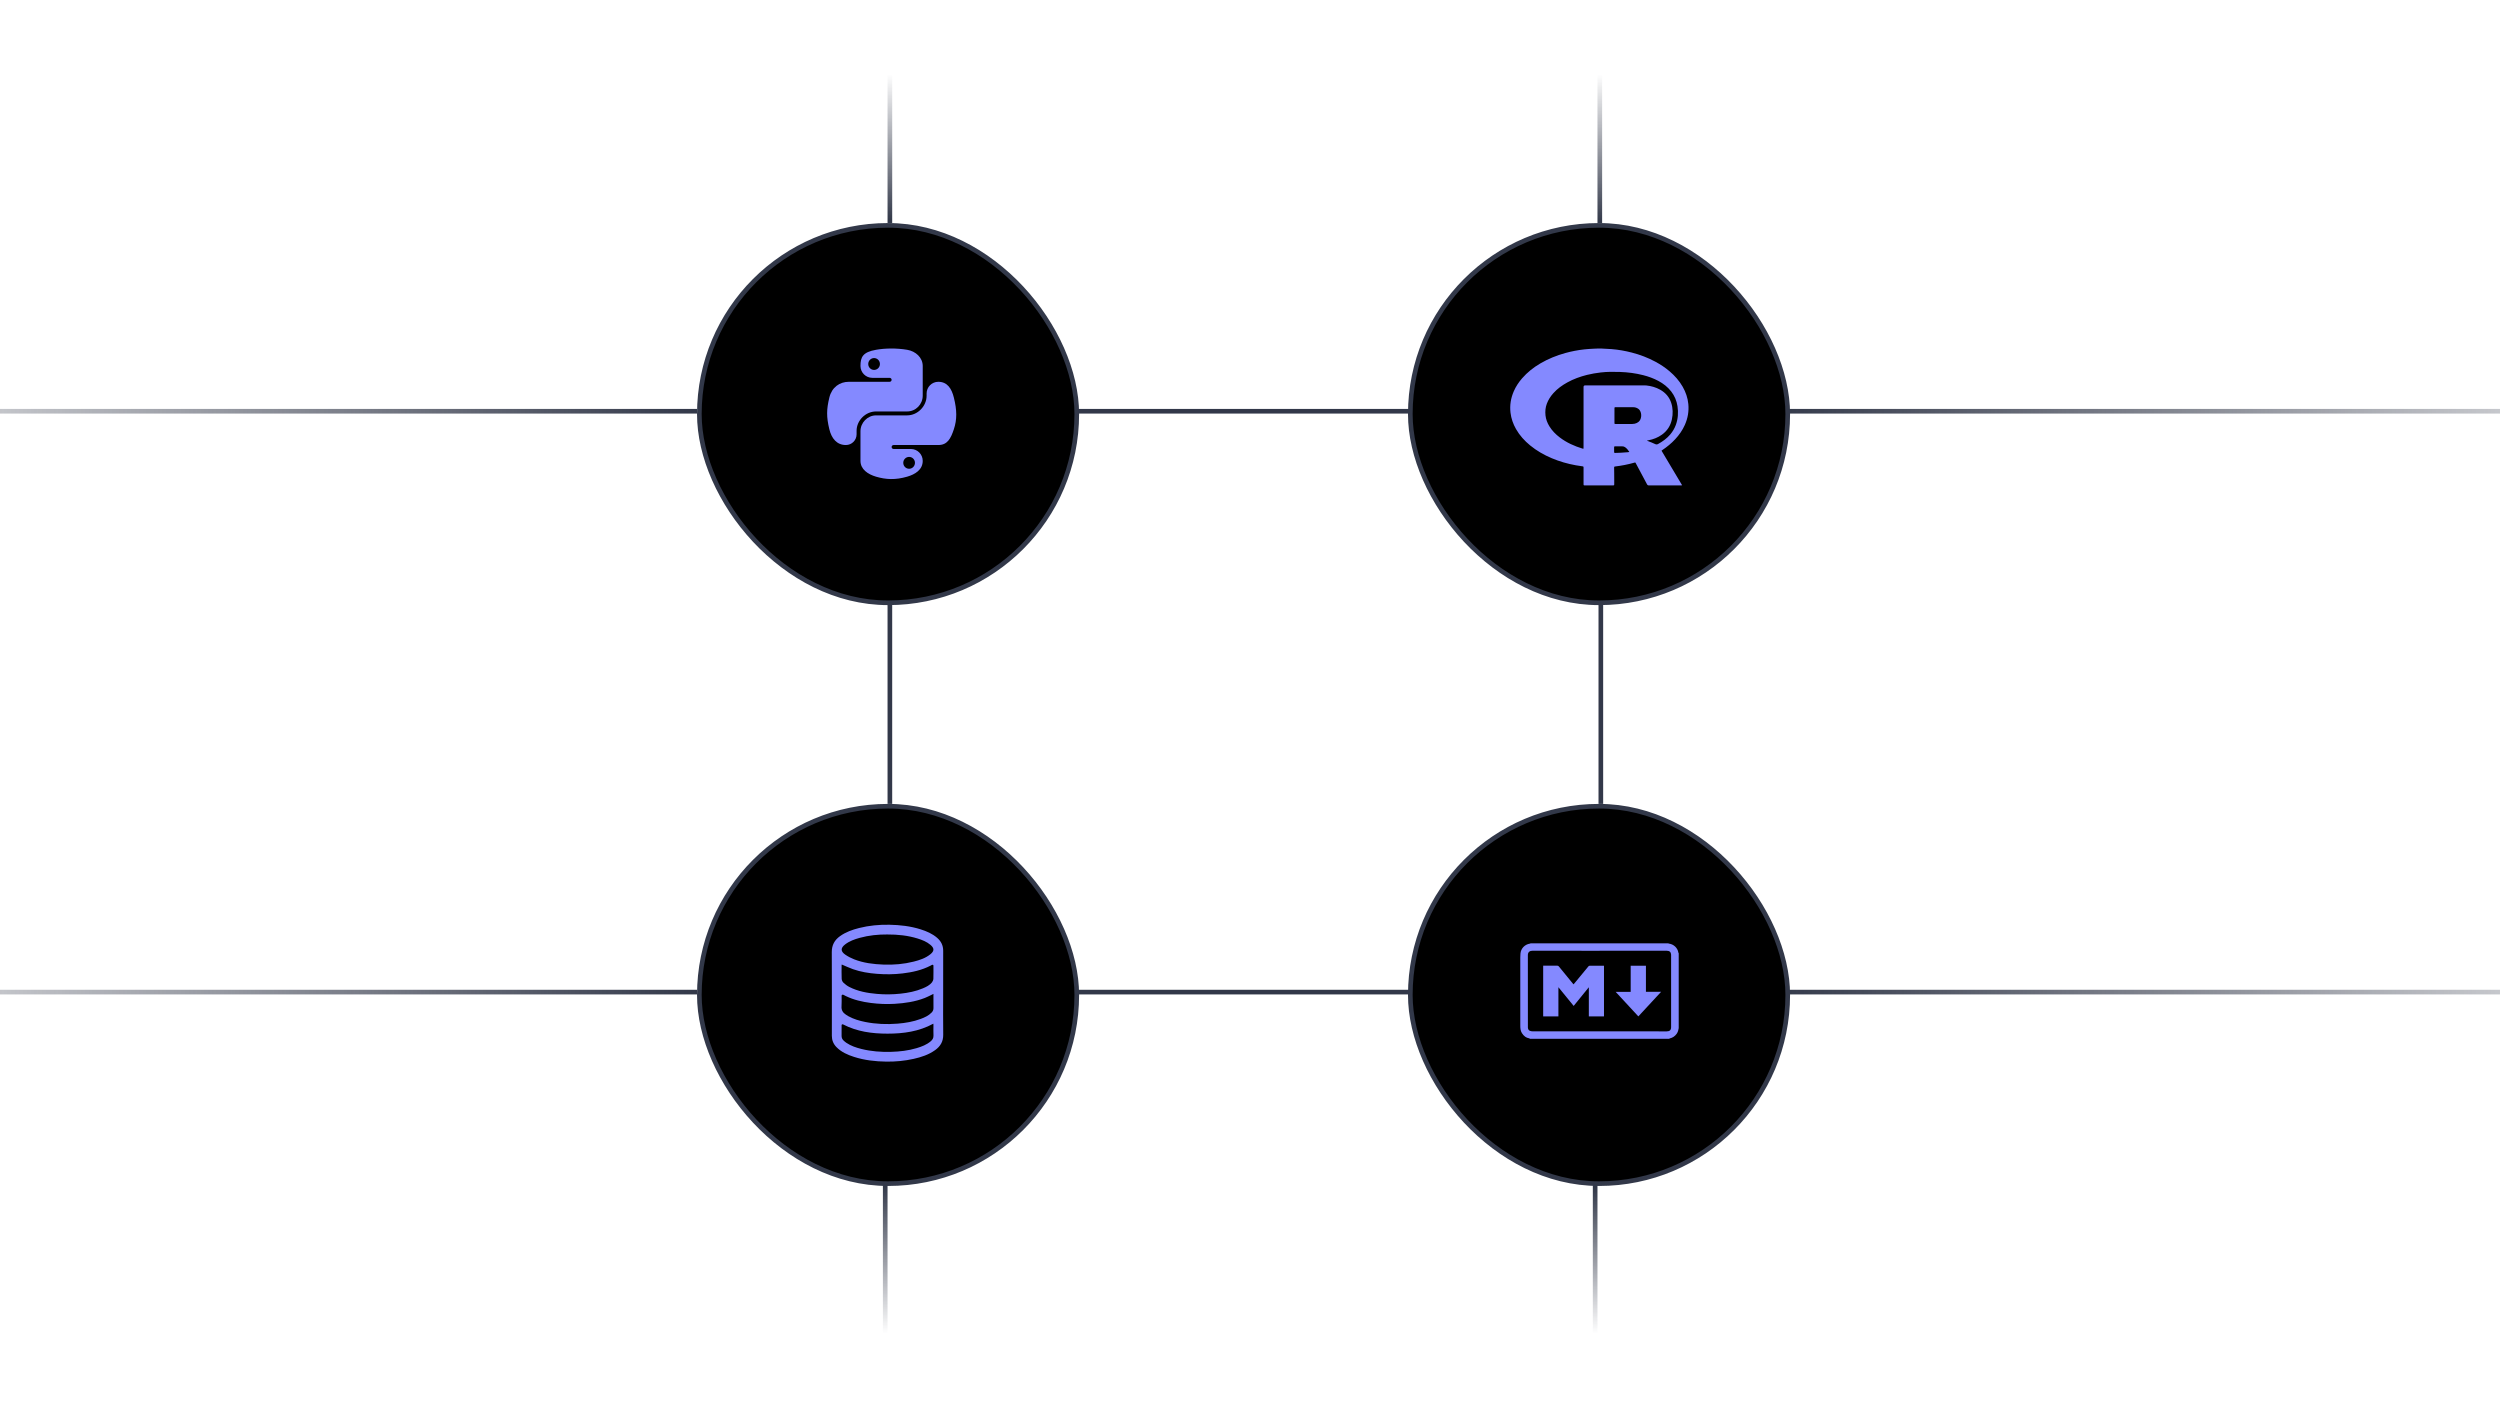 <svg width="538" height="305" viewBox="0 0 538 305" fill="none"
  xmlns="http://www.w3.org/2000/svg">
  <g clip-path="url(#clip0_938_103970)">
    <rect x="150.5" y="48.5" width="81.222" height="81.222" rx="40.611" fill="black" stroke="#323849"/>
    <path d="M191.727 75C190.582 75.006 189.488 75.103 188.525 75.274C185.689 75.775 185.174 76.823 185.174 78.757C185.174 80.168 186.317 81.312 187.728 81.312H191.45C191.685 81.312 191.876 81.502 191.876 81.737C191.876 81.972 191.685 82.163 191.45 82.163H185.174H182.659C180.711 82.163 179.005 83.334 178.472 85.561C177.856 88.114 177.829 89.707 178.472 92.372C178.948 94.356 180.086 95.77 182.034 95.77C183.306 95.77 184.338 94.739 184.338 93.466V92.708C184.338 90.496 186.252 88.545 188.525 88.545H195.219C197.082 88.545 198.57 87.011 198.57 85.139V78.757C198.57 76.941 197.038 75.577 195.219 75.274C194.068 75.082 192.873 74.995 191.727 75ZM188.103 77.055C188.795 77.055 189.361 77.629 189.361 78.336C189.361 79.04 188.795 79.609 188.103 79.609C187.408 79.609 186.845 79.04 186.845 78.336C186.845 77.629 187.408 77.055 188.103 77.055Z" fill="#8489FF"/>
    <path d="M201.921 82.163C200.532 82.163 199.406 83.289 199.406 84.678V85.139C199.406 87.447 197.45 89.388 195.219 89.388H188.525C186.691 89.388 185.174 90.958 185.174 92.794V99.176C185.174 100.992 186.753 102.06 188.525 102.582C190.646 103.205 192.681 103.318 195.219 102.582C196.906 102.093 198.57 101.11 198.57 99.176C198.57 97.765 197.426 96.622 196.016 96.622H192.302C192.066 96.622 191.876 96.431 191.876 96.196C191.876 95.961 192.066 95.77 192.302 95.77H198.57H201.921C203.869 95.77 204.595 94.412 205.272 92.372C205.972 90.273 205.942 88.254 205.272 85.561C204.791 83.622 203.871 82.163 201.921 82.163ZM195.641 98.325C196.336 98.325 196.898 98.894 196.898 99.598C196.898 100.304 196.336 100.879 195.641 100.879C194.949 100.879 194.383 100.304 194.383 99.598C194.383 98.894 194.949 98.325 195.641 98.325Z" fill="#8489FF"/>
    <rect x="150.5" y="173.5" width="81.222" height="81.222" rx="40.611" fill="black" stroke="#323849"/>
    <path d="M202.968 213.75C202.968 216.724 202.938 219.698 202.981 222.672C203.002 224.126 202.373 225.173 201.238 225.987C199.853 226.98 198.268 227.497 196.629 227.865C194.687 228.301 192.713 228.486 190.728 228.461C188.378 228.429 186.052 228.168 183.802 227.449C182.4 227.001 181.065 226.417 180.01 225.343C179.349 224.67 179.014 223.863 179.014 222.916C179.016 216.908 179.036 210.901 179 204.893C178.991 203.399 179.588 202.308 180.765 201.464C182.007 200.574 183.418 200.076 184.881 199.708C187.02 199.171 189.202 198.963 191.4 199.005C193.676 199.048 195.932 199.302 198.117 199.992C199.403 200.399 200.633 200.922 201.667 201.817C202.52 202.556 202.982 203.463 202.974 204.619C202.956 207.663 202.968 210.707 202.968 213.75ZM190.927 201.099C190.927 201.099 190.927 201.099 190.927 201.099C189.001 201.084 186.984 201.279 185.012 201.824C183.888 202.134 182.795 202.523 181.86 203.247C180.89 203.998 180.872 204.722 181.881 205.424C182.474 205.836 183.134 206.181 183.806 206.445C185.842 207.244 187.991 207.501 190.158 207.58C192.337 207.66 194.499 207.475 196.619 206.941C197.905 206.616 199.161 206.207 200.215 205.357C201.08 204.66 201.088 204.059 200.249 203.347C199.439 202.659 198.471 202.278 197.473 201.968C195.379 201.32 193.227 201.091 190.928 201.099C190.928 201.099 190.927 201.099 190.927 201.099ZM181.143 207.562C181.143 207.562 181.143 207.562 181.143 207.562C181.135 207.613 181.113 207.689 181.113 207.764C181.112 208.722 181.086 209.681 181.129 210.637C181.142 210.919 181.286 211.26 181.488 211.454C181.864 211.815 182.295 212.148 182.759 212.386C184.623 213.345 186.65 213.702 188.714 213.887C190.414 214.039 192.113 214.016 193.81 213.834C195.46 213.657 197.074 213.338 198.608 212.69C199.347 212.378 200.078 212.026 200.581 211.372C200.74 211.166 200.854 210.873 200.863 210.616C200.897 209.679 200.877 208.74 200.876 207.802C200.876 207.652 200.698 207.568 200.566 207.641C200.464 207.698 200.369 207.75 200.273 207.799C198.37 208.787 196.312 209.233 194.205 209.483C192.372 209.701 190.531 209.711 188.69 209.566C186.938 209.429 185.21 209.15 183.55 208.563C182.743 208.278 181.966 207.908 181.143 207.562C181.143 207.562 181.143 207.562 181.143 207.562ZM200.877 213.88C200.877 213.881 200.877 213.882 200.876 213.882C200.68 213.983 200.569 214.044 200.455 214.097C199.977 214.322 199.507 214.574 199.015 214.764C196.921 215.574 194.729 215.893 192.502 216.025C190.799 216.125 189.1 216.055 187.41 215.837C185.547 215.596 183.727 215.178 182.024 214.354C181.847 214.268 181.672 214.175 181.487 214.077C181.324 213.99 181.112 214.099 181.112 214.284C181.11 215.043 181.158 215.804 181.098 216.558C181.032 217.383 181.396 217.931 182.041 218.358C182.224 218.479 182.408 218.599 182.601 218.705C183.727 219.322 184.945 219.675 186.194 219.927C188.495 220.39 190.818 220.476 193.153 220.29C194.854 220.154 196.528 219.873 198.134 219.272C198.999 218.949 199.837 218.572 200.493 217.889C200.755 217.617 200.891 217.311 200.883 216.922C200.866 216.055 200.877 215.187 200.877 214.319C200.877 214.202 200.877 214.085 200.877 213.88ZM200.859 220.293C200.859 220.293 200.859 220.294 200.859 220.294C197.743 221.994 194.417 222.443 191 222.443C187.679 222.443 184.445 222.02 181.427 220.451C181.291 220.38 181.112 220.466 181.112 220.619C181.11 221.387 181.118 222.155 181.109 222.923C181.104 223.331 181.259 223.663 181.548 223.933C181.737 224.11 181.937 224.279 182.152 224.423C183.138 225.085 184.248 225.455 185.387 225.739C187.478 226.26 189.609 226.417 191.758 226.358C193.625 226.307 195.469 226.094 197.264 225.558C198.352 225.232 199.409 224.834 200.29 224.086C200.671 223.762 200.909 223.382 200.885 222.844C200.853 222.117 200.878 221.387 200.877 220.659C200.877 220.553 200.867 220.447 200.859 220.293Z" fill="#8489FF"/>
    <line x1="-62" y1="88.5" x2="150" y2="88.5" stroke="url(#paint0_linear_938_103970)"/>
    <line y1="-0.5" x2="218" y2="-0.5" transform="matrix(-1 0 0 1 599 89)" stroke="url(#paint1_linear_938_103970)"/>
    <line x1="191.5" y1="15" x2="191.5" y2="48" stroke="url(#paint2_linear_938_103970)"/>
    <line x1="343.277" y1="288" x2="343.277" y2="255" stroke="url(#paint3_linear_938_103970)"/>
    <line x1="191.5" y1="130" x2="191.5" y2="173" stroke="#323849"/>
    <line x1="232" y1="88.5" x2="330" y2="88.5" stroke="#323849"/>
    <line x1="-62" y1="213.5" x2="150" y2="213.5" stroke="url(#paint4_linear_938_103970)"/>
    <line y1="-0.5" x2="218" y2="-0.5" transform="matrix(-1 0 0 1 599 214)" stroke="url(#paint5_linear_938_103970)"/>
    <line x1="232" y1="213.5" x2="330" y2="213.5" stroke="#323849"/>
    <rect x="303.5" y="48.5" width="81.222" height="81.222" rx="40.611" fill="black" stroke="#323849"/>
    <path d="M357.558 96.986C359.033 99.461 360.501 101.926 361.995 104.433C361.865 104.444 361.781 104.457 361.698 104.457C360.974 104.459 360.249 104.458 359.524 104.458C357.971 104.458 356.418 104.455 354.865 104.463C354.653 104.464 354.53 104.398 354.431 104.209C353.904 103.205 353.366 102.206 352.831 101.206C352.564 100.705 352.298 100.205 352.03 99.704C351.924 99.507 351.919 99.505 351.702 99.567C350.341 99.954 348.957 100.22 347.553 100.391C347.385 100.411 347.36 100.429 347.36 100.595C347.362 101.036 347.373 101.477 347.377 101.919C347.381 102.331 347.382 102.743 347.383 103.155C347.385 103.501 347.386 103.847 347.382 104.193C347.38 104.434 347.357 104.456 347.112 104.457C345.877 104.458 344.642 104.458 343.407 104.458C342.646 104.458 341.884 104.458 341.122 104.458C341.063 104.458 341.004 104.456 340.945 104.457C340.833 104.458 340.785 104.398 340.783 104.293C340.781 104.226 340.78 104.16 340.78 104.094C340.78 102.99 340.78 101.886 340.78 100.782C340.78 100.724 340.781 100.665 340.78 100.606C340.773 100.411 340.744 100.381 340.551 100.351C340.068 100.278 339.585 100.214 339.105 100.128C337.324 99.806 335.593 99.309 333.926 98.603C332.258 97.897 330.697 97.007 329.292 95.857C328.072 94.857 327.025 93.705 326.243 92.33C325.621 91.236 325.209 90.07 325.061 88.816C324.873 87.215 325.123 85.682 325.765 84.205C326.209 83.183 326.818 82.266 327.547 81.425C328.675 80.127 330.005 79.073 331.489 78.205C333.176 77.219 334.972 76.492 336.854 75.972C338.197 75.6 339.561 75.341 340.944 75.187C341.611 75.114 342.283 75.076 342.954 75.041C343.507 75.013 344.062 74.991 344.615 75.005C345.338 75.024 346.061 75.07 346.782 75.126C348.267 75.241 349.728 75.502 351.169 75.875C352.937 76.332 354.634 76.975 356.242 77.841C357.331 78.426 358.36 79.106 359.3 79.909C360.419 80.865 361.387 81.951 362.118 83.233C362.775 84.386 363.199 85.615 363.328 86.941C363.479 88.509 363.217 90.004 362.58 91.44C362.07 92.59 361.356 93.602 360.502 94.523C359.675 95.415 358.741 96.178 357.732 96.855C357.678 96.891 357.628 96.933 357.557 96.987L357.558 96.986ZM354.454 94.803C354.454 94.82 354.454 94.837 354.454 94.854C354.529 94.882 354.605 94.907 354.679 94.937C355.172 95.136 355.678 95.309 356.151 95.546C356.407 95.673 356.587 95.68 356.837 95.541C357.814 94.998 358.708 94.359 359.433 93.501C359.956 92.881 360.367 92.195 360.643 91.433C361.116 90.123 361.207 88.777 360.995 87.409C360.815 86.245 360.37 85.187 359.649 84.252C358.903 83.285 357.959 82.55 356.885 81.975C355.85 81.42 354.754 81.026 353.618 80.735C351.986 80.318 350.323 80.106 348.644 80.046C347.249 79.996 345.851 79.991 344.458 80.157C343.473 80.275 342.497 80.435 341.535 80.675C340.059 81.043 338.637 81.555 337.302 82.292C336.184 82.909 335.154 83.639 334.296 84.597C333.683 85.28 333.194 86.033 332.873 86.893C332.57 87.704 332.499 88.544 332.59 89.394C332.68 90.231 332.982 91.005 333.42 91.727C333.998 92.68 334.77 93.455 335.65 94.127C337.13 95.258 338.804 96.005 340.577 96.543C340.629 96.559 340.687 96.558 340.764 96.568C340.77 96.436 340.778 96.328 340.778 96.219C340.779 91.907 340.779 87.595 340.78 83.282C340.78 83.053 340.893 82.938 341.12 82.938C345.357 82.938 349.594 82.938 353.832 82.938C353.98 82.938 354.129 82.934 354.275 82.949C355.338 83.063 356.351 83.345 357.285 83.873C358.423 84.517 359.233 85.442 359.64 86.689C360.024 87.865 360.044 89.061 359.787 90.264C359.496 91.625 358.787 92.72 357.652 93.537C356.787 94.159 355.816 94.539 354.772 94.743C354.666 94.764 354.56 94.784 354.454 94.805V94.803ZM349.606 87.63V87.629C349.014 87.629 348.423 87.629 347.831 87.629C347.742 87.629 347.653 87.629 347.565 87.633C347.487 87.637 347.443 87.681 347.438 87.758C347.433 87.824 347.433 87.891 347.433 87.957C347.433 88.604 347.432 89.252 347.432 89.899C347.432 90.274 347.43 90.65 347.433 91.025C347.435 91.217 347.458 91.234 347.654 91.241C347.683 91.242 347.713 91.241 347.743 91.241C348.918 91.241 350.094 91.243 351.27 91.238C351.438 91.237 351.61 91.221 351.775 91.184C352.444 91.03 352.927 90.66 353.111 89.975C353.232 89.523 353.214 89.071 353.052 88.63C352.953 88.362 352.789 88.139 352.552 87.971C352.228 87.742 351.863 87.634 351.47 87.631C350.849 87.625 350.228 87.63 349.607 87.63L349.606 87.63ZM350.616 97.272C350.608 97.235 350.608 97.212 350.597 97.195C350.365 96.833 350.091 96.509 349.739 96.254C349.555 96.121 349.353 96.045 349.12 96.054C348.959 96.061 348.795 96.054 348.633 96.054C348.286 96.054 347.939 96.052 347.592 96.056C347.38 96.058 347.362 96.077 347.358 96.28C347.355 96.449 347.357 96.618 347.357 96.787C347.357 96.956 347.353 97.125 347.36 97.294C347.365 97.437 347.389 97.457 347.53 97.466C347.581 97.469 347.634 97.469 347.685 97.467C348.068 97.454 348.451 97.445 348.834 97.423C349.313 97.396 349.791 97.359 350.269 97.322C350.383 97.313 350.497 97.289 350.616 97.271V97.272Z" fill="#8489FF"/>
    <rect x="303.5" y="173.5" width="81.222" height="81.222" rx="40.611" fill="black" stroke="#323849"/>
    <path d="M361.259 205.168V221.267C361.246 221.317 361.228 221.367 361.22 221.418C361.159 221.81 361.035 222.181 360.796 222.505C360.437 222.993 359.969 223.321 359.365 223.458C359.332 223.466 359.182 223.427 359.291 223.554H329.049C329.106 223.531 329.166 223.509 329.238 223.482C329.2 223.466 329.184 223.453 329.164 223.451C328.402 223.361 327.884 222.926 327.504 222.308C327.194 221.805 327.166 221.241 327.165 220.678C327.161 215.807 327.161 210.936 327.165 206.064C327.165 205.777 327.179 205.489 327.202 205.203C327.291 204.116 328.135 203.234 329.232 203.071C329.296 203.061 329.355 203.024 329.418 203C339.267 203 349.115 203 358.965 203C359.034 203.022 359.101 203.058 359.172 203.067C360.207 203.207 361.038 204.012 361.187 205.015C361.195 205.068 361.234 205.118 361.259 205.168ZM344.243 204.606C343.294 204.606 342.344 204.606 341.395 204.606C337.523 204.606 333.651 204.611 329.778 204.599C329.246 204.599 328.794 204.853 328.795 205.549C328.812 210.681 328.803 215.812 328.803 220.944C328.803 221.018 328.8 221.092 328.805 221.164C328.826 221.449 328.942 221.698 329.207 221.82C329.385 221.901 329.599 221.942 329.797 221.943C337.398 221.95 344.999 221.948 352.6 221.948C354.63 221.948 356.657 221.948 358.686 221.951C359.325 221.951 359.622 221.667 359.622 221.033C359.622 215.894 359.622 210.755 359.622 205.616C359.622 205.563 359.624 205.508 359.622 205.455C359.594 204.892 359.286 204.603 358.711 204.603C353.89 204.603 349.067 204.603 344.246 204.603L344.243 204.606Z" fill="#8489FF"/>
    <path d="M345.18 218.728H341.917V212.454C340.814 213.814 339.743 215.134 338.656 216.475C337.559 215.131 336.484 213.813 335.369 212.448V218.723H332.091V207.818C332.152 207.818 332.218 207.818 332.282 207.818C333.231 207.818 334.181 207.821 335.13 207.815C335.285 207.815 335.375 207.869 335.469 207.985C336.447 209.188 337.431 210.387 338.414 211.587C338.477 211.664 338.547 211.736 338.635 211.833C338.809 211.622 338.971 211.428 339.132 211.232C340.031 210.138 340.929 209.043 341.835 207.954C341.891 207.887 342.005 207.827 342.092 207.826C343.116 207.816 344.139 207.819 345.179 207.819V218.73L345.18 218.728Z" fill="#8489FF"/>
    <path d="M350.925 207.827H354.204V213.437H357.472C355.818 215.223 354.208 216.963 352.572 218.728C350.946 216.968 349.332 215.223 347.693 213.45H350.923V207.827H350.925Z" fill="#8489FF"/>
    <line x1="344.277" y1="15" x2="344.277" y2="48" stroke="url(#paint6_linear_938_103970)"/>
    <line x1="190.5" y1="288" x2="190.5" y2="255" stroke="url(#paint7_linear_938_103970)"/>
    <line x1="344.5" y1="130" x2="344.5" y2="173" stroke="#323849"/>
  </g>
  <defs>
    <linearGradient id="paint0_linear_938_103970" x1="150" y1="89" x2="-62" y2="89" gradientUnits="userSpaceOnUse">
      <stop stop-color="#323849"/>
      <stop offset="1" stop-color="#323849" stop-opacity="0"/>
    </linearGradient>
    <linearGradient id="paint1_linear_938_103970" x1="218" y1="0" x2="0" y2="0" gradientUnits="userSpaceOnUse">
      <stop stop-color="#323849"/>
      <stop offset="1" stop-color="#323849" stop-opacity="0"/>
    </linearGradient>
    <linearGradient id="paint2_linear_938_103970" x1="191.5" y1="47.5" x2="191" y2="16" gradientUnits="userSpaceOnUse">
      <stop stop-color="#323849"/>
      <stop offset="1" stop-color="#323849" stop-opacity="0"/>
    </linearGradient>
    <linearGradient id="paint3_linear_938_103970" x1="343.277" y1="255.5" x2="343.777" y2="287" gradientUnits="userSpaceOnUse">
      <stop stop-color="#323849"/>
      <stop offset="1" stop-color="#323849" stop-opacity="0"/>
    </linearGradient>
    <linearGradient id="paint4_linear_938_103970" x1="150" y1="214" x2="-62" y2="214" gradientUnits="userSpaceOnUse">
      <stop stop-color="#323849"/>
      <stop offset="1" stop-color="#323849" stop-opacity="0"/>
    </linearGradient>
    <linearGradient id="paint5_linear_938_103970" x1="218" y1="1.56967e-05" x2="2.25872e-10" y2="-0" gradientUnits="userSpaceOnUse">
      <stop stop-color="#323849"/>
      <stop offset="1" stop-color="#323849" stop-opacity="0"/>
    </linearGradient>
    <linearGradient id="paint6_linear_938_103970" x1="342.777" y1="48" x2="342.777" y2="16" gradientUnits="userSpaceOnUse">
      <stop stop-color="#323849"/>
      <stop offset="1" stop-color="#323849" stop-opacity="0"/>
    </linearGradient>
    <linearGradient id="paint7_linear_938_103970" x1="192" y1="255" x2="192" y2="287" gradientUnits="userSpaceOnUse">
      <stop stop-color="#323849"/>
      <stop offset="1" stop-color="#323849" stop-opacity="0"/>
    </linearGradient>
    <clipPath id="clip0_938_103970">
      <rect width="538" height="305" fill="white"/>
    </clipPath>
  </defs>
</svg>
